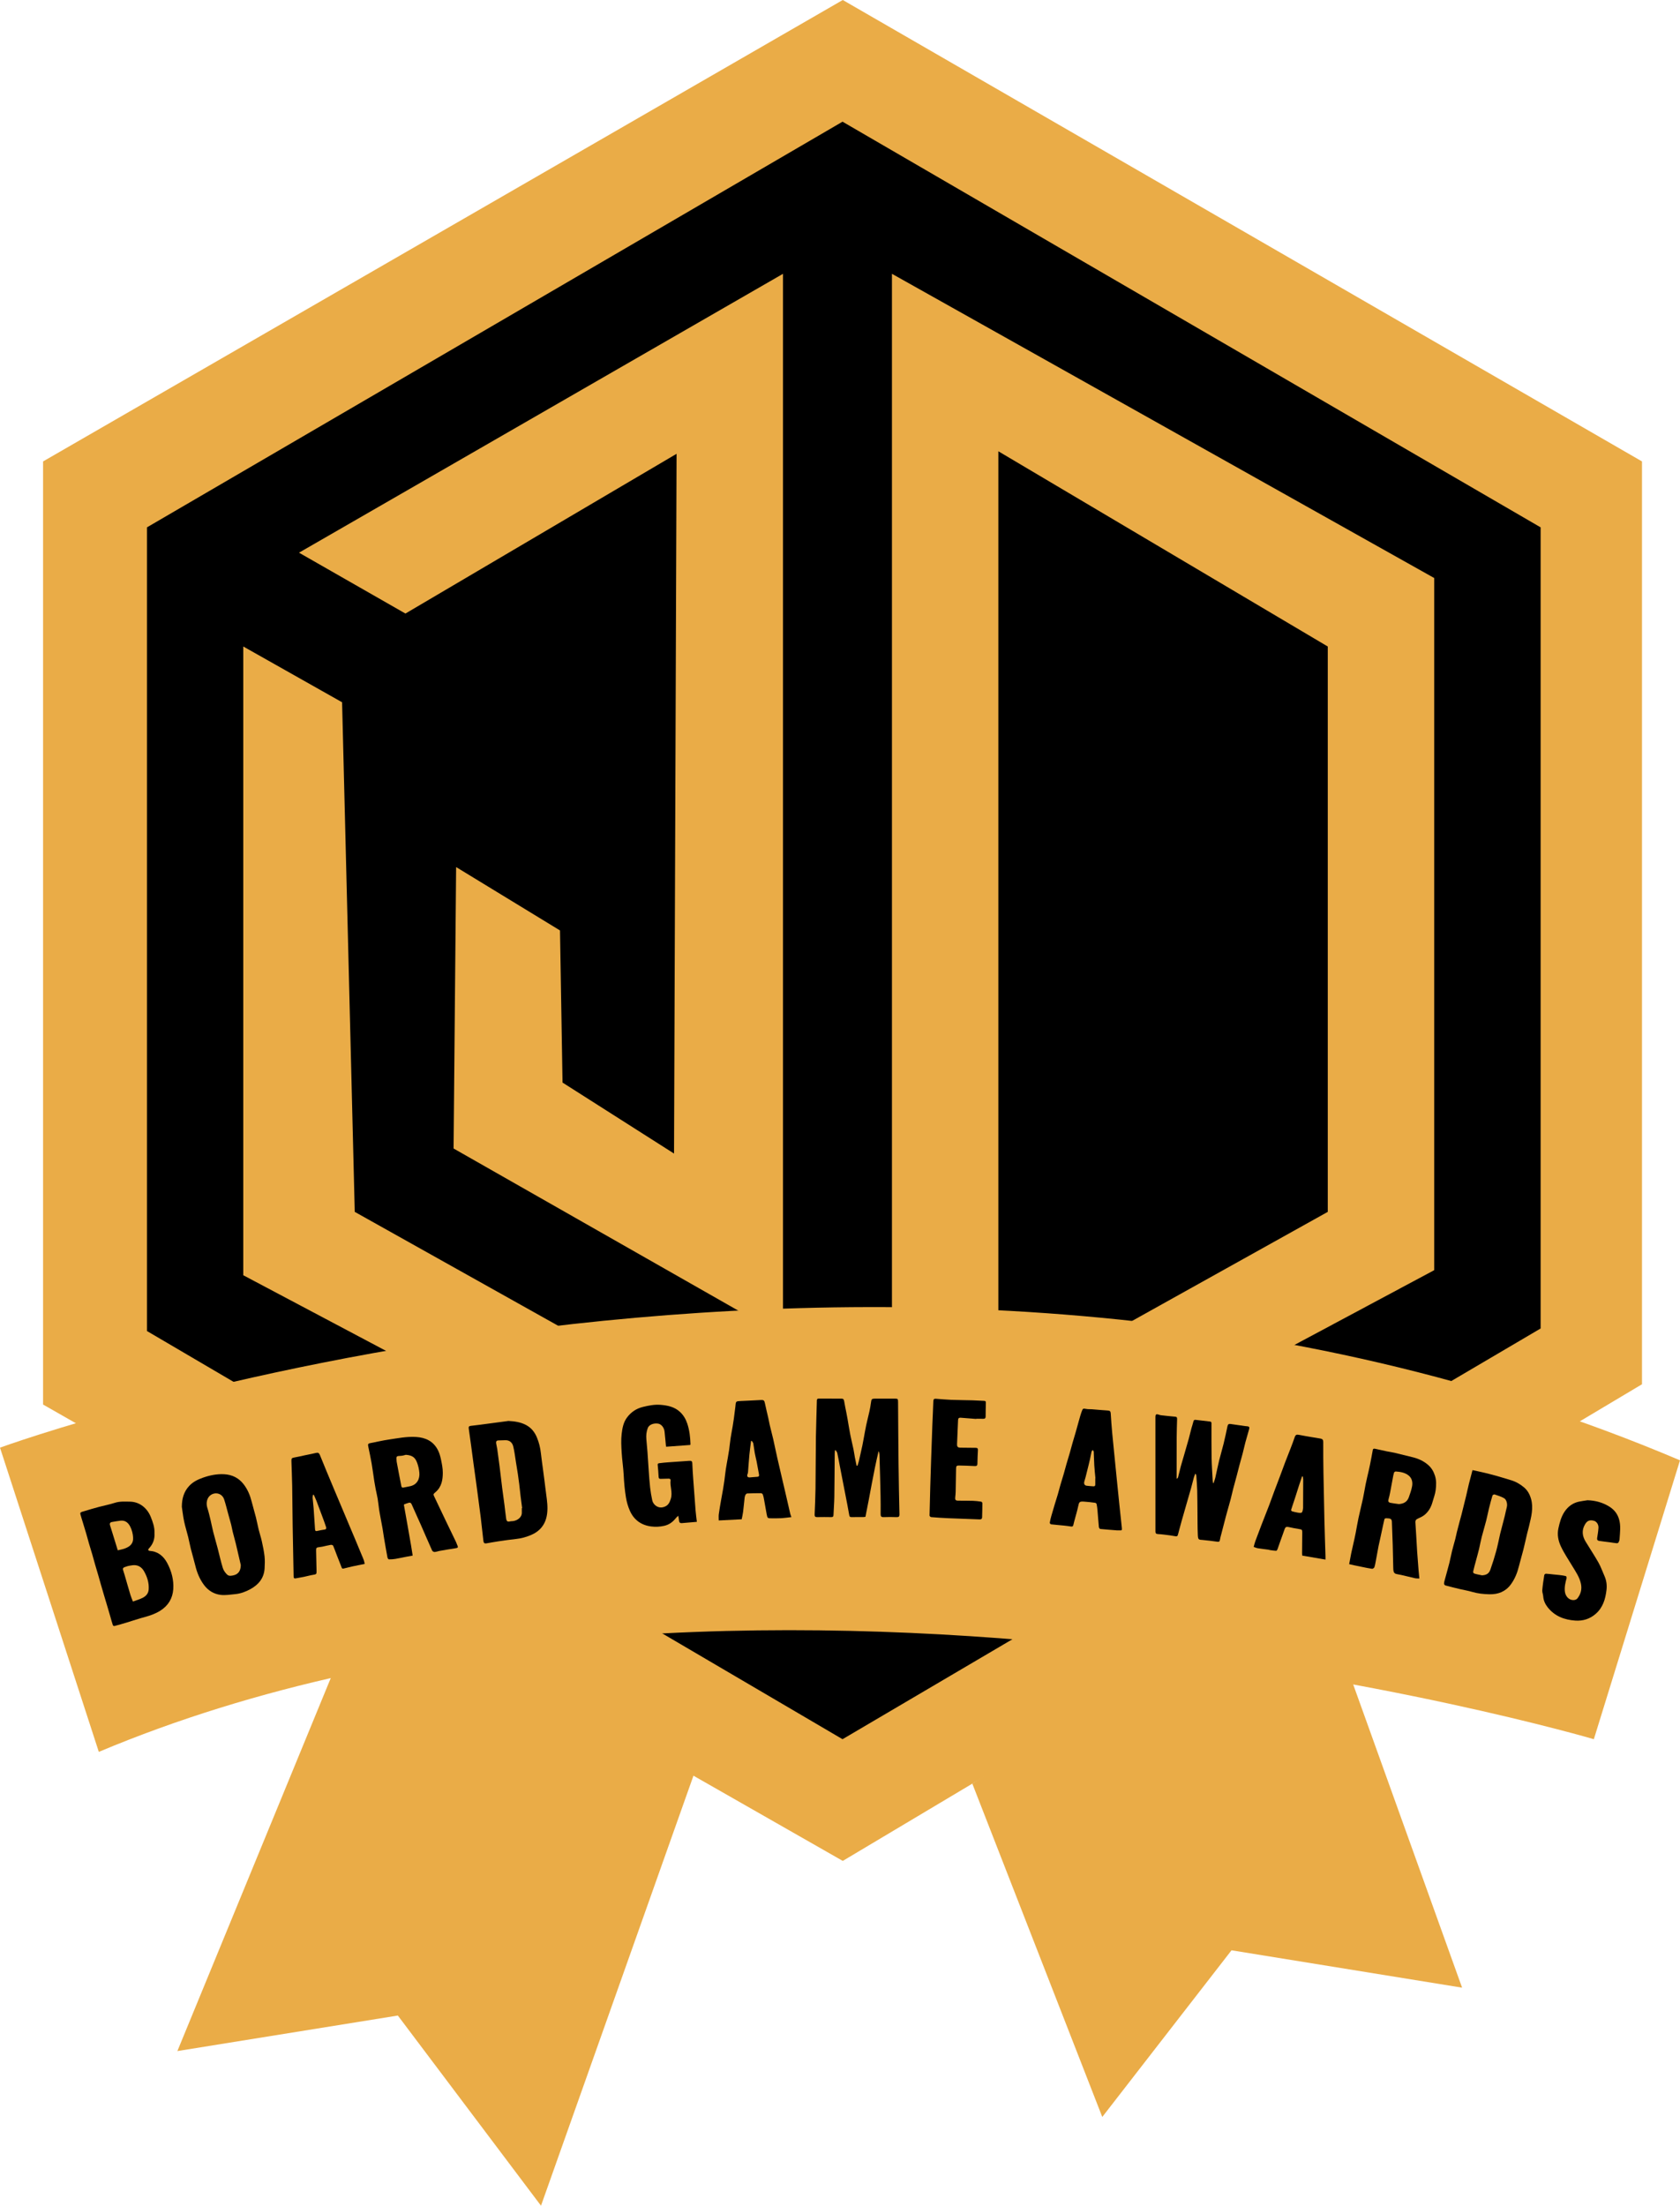 <?xml version="1.0" encoding="UTF-8"?>
<svg id="Calque_2" xmlns="http://www.w3.org/2000/svg" viewBox="0 0 763.86 1002.36">
  <defs>
    <style>
      .cls-1 {
        fill: #eaac47;
      }
    </style>
  </defs>
  <g id="Calque_6">
    <g id="Calque_6-2" data-name="Calque_6">
      <polygon class="cls-1" points="19.59 209.69 383.19 0 746.58 209.69 746.58 629.06 383.19 845.67 19.59 638.28 19.59 209.69"/>
      <polygon points="66.82 239.65 383.08 55.3 700.49 239.65 700.49 603.71 383.08 790.36 66.82 604.87 66.82 239.65"/>
      <polygon class="cls-1" points="110.61 293.79 155.54 319.14 161.3 550.72 286.88 621 208.54 631.37 110.61 579.52 110.61 293.79"/>
      <polygon class="cls-1" points="135.95 251.16 356.01 124.43 356.01 607.17 206.23 521.92 207.39 394.03 254.62 422.83 255.77 491.96 306.47 524.22 307.62 206.23 184.34 278.82 135.95 251.16"/>
      <path class="cls-1" d="M405.55,124.43v515h130.19l116.37-62.22v-314.53l-246.56-138.25h0ZM603.71,550.72l-91.02,50.7-58.76,11.52V205.08l149.78,88.72v256.92Z"/>
      <path class="cls-1" d="M0,657.87s403.25-147.48,763.86,5.76l-39.17,126.73s-391.72-115.22-679.76,5.76L0,657.87Z"/>
      <polygon class="cls-1" points="442.09 810.55 501.18 962.03 559.94 886.29 664.78 903.27 595.65 710.87 442.09 810.55"/>
      <polygon class="cls-1" points="80.65 932.08 171.67 710.87 319.14 796.12 245.98 1002.36 180.89 915.94 80.65 932.08"/>
    </g>
    <g>
      <path d="M389.87,666.08c.22-.72.49-1.43.66-2.15.54-2.33,1.05-4.67,1.56-7,.21-.95.37-1.91.55-2.87.41-2.19.78-4.39,1.24-6.57.43-2.04.98-4.05,1.42-6.08.29-1.33.54-2.67.71-4.02.19-1.58.37-1.8,1.92-1.8,2.92,0,5.84,0,8.76,0,1.58,0,1.63.06,1.64,1.68.07,9.39.11,18.79.22,28.18.09,7.55.23,15.11.41,22.66.03,1.1-.33,1.37-1.38,1.33-1.93-.08-3.87-.08-5.8,0-1.09.04-1.4-.37-1.38-1.4.04-2.74.01-5.49-.03-8.23-.04-2.85-.13-5.69-.2-8.54-.09-3.4-.18-6.8-.29-10.21-.02-.53-.13-1.05-.41-1.59-2.36,9.86-3.92,19.84-5.97,29.82-.27.04-.57.11-.87.12-1.83.01-3.66-.02-5.49.02-.65.01-.89-.2-1-.87-.49-2.84-1.05-5.68-1.6-8.51-.55-2.86-1.11-5.72-1.67-8.58-.35-1.8-.71-3.61-1.05-5.41-.37-1.91-.7-3.83-1.12-5.72-.1-.47-.49-.87-.74-1.31-.1.01-.21.03-.31.04-.05.52-.13,1.05-.13,1.57-.06,6.54-.07,13.09-.17,19.63-.04,2.73-.28,5.46-.38,8.19-.03.72-.25.98-.99.97-2.15-.04-4.29-.05-6.44,0-.88.02-1.18-.31-1.15-1.17.16-3.93.35-7.85.4-11.78.1-7.92.08-15.83.19-23.75.08-5.44.31-10.88.43-16.32.02-.67.29-.84.89-.84,3.45.02,6.9.03,10.35.02.82,0,1.05.42,1.17,1.16.27,1.71.65,3.41.98,5.11.19.99.39,1.98.56,2.98.41,2.33.76,4.67,1.22,6.99.45,2.28,1.01,4.54,1.49,6.82.25,1.23.41,2.47.64,3.7.23,1.25.51,2.49.77,3.73.13,0,.26,0,.39,0Z"/>
      <path d="M551.81,673.92c.26-.81.58-1.6.77-2.42.61-2.64,1.12-5.3,1.77-7.93.62-2.53,1.4-5.01,2.01-7.54.65-2.64,1.2-5.29,1.76-7.95.16-.78.59-1.08,1.34-.97,2.21.31,4.42.62,6.63.95.64.1,1.54.03,1.85.42.27.34-.06,1.22-.23,1.83-.46,1.74-1.01,3.45-1.47,5.19-.45,1.71-.82,3.44-1.27,5.16-.45,1.74-.96,3.47-1.43,5.21-.43,1.61-.83,3.22-1.25,4.83-.5,1.88-1.03,3.74-1.52,5.62-.43,1.68-.8,3.38-1.24,5.06-.46,1.74-.97,3.47-1.45,5.2-.23.83-.47,1.67-.69,2.51-.71,2.71-1.42,5.43-2.12,8.15-.23.87-.48,1.75-.62,2.63-.11.7-.43.85-1.08.76-2.21-.3-4.43-.61-6.65-.8-1.87-.16-2.2.03-2.3-2.37-.15-3.34-.11-6.68-.15-10.02-.04-3.34-.03-6.69-.12-10.03-.06-2.27-.26-4.55-.41-6.82-.02-.3-.15-.6-.45-.94-.23.61-.5,1.21-.68,1.84-.46,1.63-.85,3.28-1.3,4.92-.42,1.53-.88,3.06-1.32,4.59-.46,1.6-.92,3.2-1.38,4.8-.49,1.69-.98,3.39-1.46,5.09-.43,1.54-.85,3.08-1.26,4.62-.21.77-.37,1.56-.64,2.3-.07.19-.49.39-.73.36-.9-.1-1.78-.32-2.67-.43-1.84-.23-3.68-.51-5.53-.6-.97-.05-1.16-.41-1.16-1.27.03-4.47,0-8.94,0-13.41,0-12.77,0-25.55-.01-38.32,0-1.47.28-1.68,1.67-1.22.26.09.53.18.8.21,2.19.24,4.38.49,6.57.68.84.07.82.59.81,1.18-.07,2.71-.18,5.41-.19,8.12-.03,5.88-.02,11.75-.02,17.63,0,.34,0,.68,0,1.35.37-.4.59-.53.64-.71.42-1.61.78-3.23,1.21-4.83.42-1.58.91-3.13,1.36-4.7.24-.83.48-1.66.72-2.5.54-1.86,1.09-3.72,1.6-5.58.43-1.57.79-3.16,1.21-4.74.28-1.04.66-2.05.9-3.09.15-.64.49-.77,1.05-.7,2.15.25,4.3.51,6.45.75.86.1.69.74.7,1.28.02,5.07-.04,10.14.06,15.2.06,3.5.32,7,.5,10.5.02.33.1.65.15.97.09,0,.19,0,.28,0Z"/>
      <path d="M70.23,696.64c.2,2.65-.6,5.05-2.54,7.05-.17.18-.35.52-.29.71.06.18.41.36.65.37,3.76.26,6.3,2.38,7.98,5.53,1.96,3.68,3.03,7.67,2.75,11.87-.29,4.22-2.3,7.53-5.92,9.8-2.17,1.36-4.53,2.2-7,2.86-2.8.75-5.56,1.7-8.34,2.54-1.82.55-3.66,1.08-5.5,1.56-.2.05-.64-.19-.71-.39-.44-1.35-.81-2.72-1.2-4.08-.43-1.47-.85-2.93-1.28-4.39-.46-1.56-.94-3.12-1.4-4.68-.49-1.66-.98-3.32-1.46-4.98-.43-1.5-.85-3.01-1.28-4.51-.48-1.66-.99-3.32-1.47-4.98-.43-1.5-.83-3.01-1.26-4.51-.47-1.62-.99-3.22-1.46-4.84-.44-1.5-.83-3.01-1.26-4.5-.48-1.66-1-3.31-1.5-4.97-.4-1.33-.85-2.65-1.19-3.99-.25-.97.67-1.04,1.23-1.22,2.38-.74,4.78-1.44,7.19-2.09,2.38-.64,4.82-1.08,7.15-1.84,2.32-.76,4.65-.58,6.99-.55,4.43.06,7.89,3.02,9.45,6.97.91,2.3,1.78,4.61,1.68,7.26ZM60.44,727.81c1.67-.63,3.11-1.03,4.43-1.7,1.5-.76,2.6-1.95,2.73-3.79.21-2.99-.65-5.72-2.1-8.27-1.15-2.03-2.93-3.04-5.3-2.74-1,.13-2.02.29-2.94.65-.59.23-1.66.34-1.3,1.51.23.76.49,1.52.71,2.28.88,3.02,1.73,6.05,2.64,9.06.3,1,.74,1.96,1.13,2.99ZM53.54,704.52c1.04-.26,2.13-.43,3.14-.8,1.96-.72,4.01-1.87,3.84-5.01-.1-1.79-.55-3.46-1.33-5-.86-1.71-2.25-2.89-4.36-2.66-1.31.15-2.6.38-3.9.6-.88.15-1.17.66-.9,1.5.38,1.18.75,2.37,1.11,3.55.78,2.52,1.55,5.03,2.41,7.82Z"/>
      <path d="M669.51,668.08c1.56.34,3.02.62,4.46.97,2.03.48,4.06.97,6.06,1.53,2.3.64,4.57,1.38,6.86,2.04,2.28.66,4.29,1.81,6.08,3.33,1.62,1.38,2.59,3.16,3.18,5.26.56,1.99.57,3.98.36,5.94-.23,2.23-.86,4.42-1.35,6.63-.22.98-.52,1.95-.76,2.93-.59,2.5-1.13,5.01-1.75,7.49-.64,2.55-1.42,5.07-2.05,7.62-.73,2.97-1.85,5.75-3.67,8.22-2.42,3.28-5.77,4.55-9.76,4.46-2.66-.06-5.28-.33-7.85-1.09-1.82-.54-3.72-.84-5.57-1.28-2.19-.52-4.38-1.06-6.56-1.65-.27-.07-.63-.53-.62-.8.02-.65.22-1.3.39-1.93.67-2.51,1.4-5,2.04-7.52.46-1.81.78-3.66,1.23-5.48.43-1.75.96-3.48,1.42-5.23.28-1.08.48-2.17.75-3.25.44-1.75.9-3.49,1.36-5.23.24-.9.51-1.8.74-2.7.72-2.86,1.43-5.72,2.13-8.58.44-1.82.81-3.66,1.26-5.48.49-1.98,1.03-3.95,1.62-6.2ZM673.8,715.89c2.03-.1,3.21-.77,3.87-2.66.97-2.77,1.86-5.57,2.63-8.4.7-2.57,1.19-5.2,1.79-7.81.19-.84.43-1.67.65-2.51.49-1.88.99-3.75,1.46-5.64.33-1.32.55-2.66.91-3.96.36-1.32-.05-3.38-1.23-4.06-1.34-.77-2.86-1.22-4.33-1.72-.25-.08-.87.24-.95.48-.59,1.95-1.11,3.93-1.6,5.91-.45,1.82-.78,3.68-1.25,5.49-.64,2.48-1.39,4.93-2.03,7.41-.46,1.81-.81,3.66-1.22,5.49-.2.88-.44,1.75-.68,2.62-.29,1.1-.6,2.2-.89,3.3-.31,1.17-.65,2.33-.91,3.51-.15.64-.54,1.47.43,1.78,1.09.34,2.23.52,3.35.76Z"/>
      <path d="M231.08,645.73c2.82.14,5.52.5,8.04,1.81,2.45,1.28,4.03,3.3,5.05,5.81.91,2.24,1.49,4.55,1.75,6.96.29,2.67.7,5.32,1.04,7.98.37,2.83.76,5.67,1.09,8.5.34,2.94.9,5.9.86,8.84-.04,2.97-.63,5.95-2.62,8.41-1.35,1.67-3.07,2.79-5.03,3.61-2.13.88-4.32,1.48-6.62,1.72-2.67.28-5.32.67-7.98,1.06-1.82.27-3.64.6-5.45.92-.91.16-1.3-.14-1.41-1.06-.4-3.57-.79-7.15-1.22-10.72-.33-2.73-.71-5.46-1.07-8.18-.35-2.66-.7-5.32-1.06-7.97-.38-2.76-.78-5.52-1.15-8.28-.37-2.73-.72-5.46-1.09-8.18-.35-2.59-.71-5.18-1.08-7.77-.11-.76.05-1.14.94-1.23,2.74-.29,5.47-.68,8.2-1.04,2.94-.39,5.87-.78,8.81-1.17ZM237.26,685.36s.09-.01.14-.02c-.23-1.8-.48-3.59-.7-5.39-.22-1.84-.4-3.68-.62-5.52-.18-1.52-.39-3.04-.62-4.56-.29-1.89-.6-3.77-.91-5.65-.38-2.33-.63-4.7-1.21-6.98-.38-1.5-1.5-2.83-3.61-2.75-1.02.04-2.04.09-3.05.09-.9,0-1.21.48-1.1,1.27.13.89.38,1.77.51,2.66.37,2.62.73,5.24,1.06,7.87.41,3.29.78,6.58,1.19,9.87.33,2.63.72,5.25,1.06,7.87.25,1.94.43,3.88.71,5.81.22,1.52.6,1.73,2.06,1.4.37-.08.77-.03,1.15-.09,1.84-.28,4.06-1.62,3.94-3.99-.03-.63,0-1.26,0-1.9Z"/>
      <path d="M613.44,710.77c.34-1.8.6-3.34.92-4.87.47-2.21.99-4.4,1.48-6.6.2-.91.39-1.83.57-2.75.42-2.22.79-4.46,1.26-6.67.64-2.98,1.4-5.94,2.04-8.92.46-2.14.78-4.31,1.22-6.46.43-2.11.94-4.2,1.42-6.29.21-.91.41-1.82.59-2.74.42-2.15.85-4.31,1.22-6.47.13-.74.59-.72,1.08-.62,1.77.37,3.53.79,5.3,1.16,1.16.24,2.34.38,3.49.65,2.83.67,5.65,1.38,8.47,2.08,2.54.64,4.86,1.73,6.84,3.45,1.54,1.33,2.5,2.99,3.12,4.95.68,2.16.57,4.33.31,6.46-.22,1.87-.96,3.68-1.46,5.51-.63,2.28-1.76,4.27-3.59,5.77-.84.69-1.87,1.17-2.88,1.62-.85.37-1.36.76-1.29,1.83.31,4.44.52,8.89.8,13.33.18,2.76.41,5.51.63,8.26.1,1.24.23,2.48.37,3.88-.82-.05-1.42,0-1.98-.13-2.09-.47-4.17-1-6.26-1.48-.84-.2-1.72-.28-2.54-.54-.35-.11-.74-.51-.86-.86-.19-.59-.22-1.24-.23-1.87-.09-3.44-.13-6.89-.24-10.33-.1-3.54-.26-7.08-.38-10.62-.03-.89-.45-1.37-1.32-1.46-.49-.05-.99-.11-1.47-.08-.22.02-.56.22-.6.4-.41,1.72-.77,3.46-1.14,5.19-.3,1.39-.6,2.78-.9,4.17-.21.95-.44,1.89-.63,2.85-.42,2.22-.81,4.45-1.23,6.67-.19.99-.34,2-.66,2.95-.11.34-.72.77-1.05.73-1.51-.2-3-.54-4.5-.84-1.23-.25-2.45-.5-3.68-.76-.73-.16-1.46-.33-2.25-.51ZM636.03,683.51c2.07-.13,3.76-.94,4.51-3.04.59-1.66,1.2-3.34,1.51-5.07.33-1.81-.05-3.63-1.56-4.86-1.67-1.36-3.77-1.7-5.87-1.84-.26-.02-.71.27-.78.5-.25.75-.38,1.55-.53,2.33-.42,2.22-.81,4.45-1.24,6.67-.2,1.02-.42,2.04-.71,3.04-.29,1-.12,1.5.89,1.71,1.23.25,2.48.37,3.77.56Z"/>
      <path d="M187.65,706.92c-1.13.21-2.04.37-2.95.54-1.64.32-3.27.68-4.91.96-.97.16-1.96.24-2.94.22-.24,0-.61-.5-.67-.82-.55-2.94-1.06-5.89-1.56-8.84-.24-1.41-.42-2.83-.66-4.24-.31-1.78-.66-3.55-.99-5.33-.21-1.16-.44-2.32-.61-3.49-.24-1.62-.38-3.26-.65-4.88-.24-1.44-.61-2.85-.89-4.29-.23-1.16-.44-2.33-.62-3.5-.42-2.76-.77-5.53-1.24-8.27-.43-2.5-.97-4.98-1.49-7.46-.28-1.34-.15-1.53,1.22-1.78,2.63-.5,5.24-1.13,7.89-1.52,4.18-.61,8.33-1.48,12.61-1.21,4.37.27,7.84,1.96,9.89,5.92.69,1.33,1.12,2.85,1.43,4.33.41,1.97.83,3.99.82,5.99,0,3.28-.54,6.48-3.29,8.81-1.18,1-1.1,1.01-.41,2.43,1.72,3.54,3.37,7.1,5.07,10.64,1.55,3.23,3.12,6.45,4.67,9.68.14.28.22.59.35.88.75,1.66.68,1.72-1.05,1.97-2.31.34-4.61.75-6.9,1.15-.73.13-1.44.44-2.17.47-.37.02-.97-.32-1.12-.65-1.74-3.86-3.4-7.76-5.11-11.64-1.37-3.11-2.81-6.19-4.17-9.31-.27-.63-.64-.94-1.27-.78-.75.19-1.48.49-2.2.76-.06.02-.08.26-.06.39.55,3.08,1.1,6.16,1.65,9.23.54,3.05,1.08,6.09,1.6,9.14.25,1.43.46,2.87.71,4.48ZM184.56,661.11c-.5.11-1.33.42-2.18.47-2.24.12-2.28.01-2.03,2.63.03.28.1.55.15.83.3,1.6.6,3.21.91,4.81.36,1.84.74,3.67,1.08,5.52.11.61.46.74.98.63.88-.17,1.76-.38,2.65-.53,3.51-.59,4.83-3.38,4.55-6.29-.14-1.47-.47-2.97-.98-4.36-.87-2.37-2.03-3.47-5.14-3.7Z"/>
      <path d="M82.68,684.7c.02-3.58.87-6.82,3.37-9.47,1.71-1.82,3.87-2.89,6.21-3.71,3.13-1.1,6.3-1.75,9.62-1.58,3.71.19,6.73,1.72,8.97,4.66,1.73,2.27,2.83,4.86,3.53,7.63.62,2.46,1.36,4.88,1.99,7.34.46,1.81.78,3.66,1.23,5.48.44,1.78,1.04,3.53,1.44,5.33.5,2.27.98,4.55,1.24,6.85.2,1.79.12,3.63.03,5.44-.24,4.43-2.7,7.43-6.43,9.48-2.17,1.19-4.49,2.06-6.98,2.29-2.15.2-4.34.58-6.46.35-3.15-.35-5.8-1.97-7.71-4.55-1.95-2.63-3.16-5.6-3.93-8.78-.61-2.52-1.37-5.01-2.01-7.53-.46-1.82-.79-3.67-1.24-5.48-.44-1.78-.98-3.54-1.43-5.32-.29-1.14-.53-2.3-.73-3.46-.27-1.65-.48-3.31-.72-4.97ZM109.48,711.2c-.49-2.11-1.14-4.92-1.79-7.72-.16-.68-.31-1.36-.48-2.03-.47-1.81-.97-3.61-1.42-5.43-.26-1.04-.41-2.12-.68-3.16-.46-1.78-.97-3.54-1.46-5.3-.58-2.07-1.06-4.17-1.75-6.2-.89-2.61-3.79-3.5-6.07-1.97-1.7,1.14-2.28,3.59-1.56,5.83.59,1.81,1.01,3.68,1.46,5.53.43,1.79.76,3.6,1.21,5.38.64,2.52,1.38,5.01,2.04,7.53.78,2.98,1.43,6.01,2.35,8.95.35,1.11,1.13,2.2,1.99,2.99.8.73,1.95.52,3.06.23,1.85-.47,3.11-1.91,3.1-4.65Z"/>
      <path d="M316.85,691.58c-2.49.21-4.65.39-6.81.58-.91.08-1.26-.38-1.31-1.24-.03-.6-.19-1.2-.34-2.12-.5.49-.78.7-.99.97-1.42,1.8-3.05,3.1-5.43,3.63-1.97.44-3.93.53-5.84.29-4.53-.57-7.9-2.94-9.77-7.21-.84-1.92-1.41-3.89-1.75-5.98-.56-3.39-.86-6.77-1.03-10.19-.18-3.45-.73-6.89-.93-10.34-.16-2.77-.32-5.59,0-8.32.31-2.62.78-5.3,2.48-7.54,1.87-2.47,4.27-4.05,7.27-4.77,2.62-.64,5.27-1.15,7.97-.93,3.19.26,6.29.9,8.78,3.19,1.6,1.48,2.65,3.27,3.34,5.34,1,3.02,1.36,6.11,1.45,9.26,0,.1-.03.21-.08.45-3.65.27-7.32.53-10.99.8-.07-.43-.1-.61-.12-.78-.2-2.05-.36-4.11-.6-6.15-.21-1.83-1.48-3.34-2.91-3.57-1.98-.32-4.1.45-4.69,1.96-.64,1.63-.82,3.39-.66,5.16.18,1.91.36,3.82.5,5.74.2,2.73.35,5.45.55,8.18.19,2.65.35,5.31.65,7.95.22,1.97.56,3.93.97,5.86.41,1.92,2.5,3.8,5.06,3.1,2.12-.58,2.79-1.91,3.39-3.83.89-2.86-.45-5.56-.11-8.33.08-.67-.46-.79-1-.78-1.13.02-2.25.03-3.37.09-.74.04-1.05-.17-1.08-.99-.07-1.78-.24-3.56-.41-5.33-.07-.78.52-.76.95-.82,1.28-.17,2.57-.29,3.86-.38,3.18-.23,6.36-.42,9.53-.67.91-.07,1.36.11,1.4,1.14.08,2.35.25,4.69.41,7.04.34,4.82.69,9.63,1.08,14.45.13,1.66.37,3.31.58,5.1Z"/>
      <path d="M507.57,695.43c-2.44-.19-4.88-.36-7.32-.61-.24-.02-.58-.54-.61-.85-.25-2.54-.42-5.09-.64-7.64-.08-.94-.2-1.88-.39-2.8-.05-.25-.42-.57-.68-.6-1.66-.22-3.33-.43-5.01-.54-2.11-.14-2.28.12-2.71,2.2-.4,1.93-.99,3.81-1.49,5.72-.24.91-.5,1.81-.7,2.73-.14.65-.5.75-1.07.66-1.07-.17-2.14-.31-3.22-.42-1.95-.2-3.9-.34-5.84-.57-.23-.03-.61-.5-.58-.72.15-1,.4-1.98.67-2.95.47-1.7.98-3.39,1.49-5.08.48-1.6,1-3.18,1.47-4.78.44-1.5.81-3.02,1.25-4.52.48-1.66,1.01-3.31,1.5-4.97.43-1.46.8-2.95,1.22-4.41.49-1.69,1.02-3.38,1.51-5.07.42-1.47.8-2.95,1.22-4.42.47-1.63.97-3.25,1.44-4.89.45-1.56.86-3.13,1.31-4.7.46-1.6.87-3.21,1.44-4.77.54-1.47.62-1.4,2.28-1.12.76.13,1.55.05,2.32.11,2.44.19,4.87.43,7.31.58.89.05,1.22.37,1.28,1.26.18,2.93.4,5.87.66,8.79.32,3.55.7,7.09,1.05,10.64.36,3.58.71,7.16,1.07,10.73.35,3.51.7,7.02,1.07,10.53.39,3.72.81,7.44,1.19,11.16.14,1.4.1,1.4-1.31,1.35-.39-.01-.77,0-1.16,0,0-.02,0-.03,0-.05ZM498,671.76s.04,0,.06,0c-.18-1.95-.4-3.89-.51-5.84-.13-2.06-.14-4.13-.25-6.19-.01-.28-.3-.54-.46-.81-.19.26-.47.49-.54.77-.27,1.11-.45,2.25-.69,3.37-.2.92-.43,1.82-.65,2.73-.31,1.24-.61,2.48-.93,3.72-.3,1.17-.55,2.35-.94,3.49-.38,1.12-.1,2,.94,2.17,1.03.16,2.08.18,3.13.27.59.05.84-.25.84-.81,0-.95,0-1.9,0-2.85Z"/>
      <path d="M165.79,710.7c-1.95.4-3.76.75-5.55,1.14-1.28.28-2.56.59-3.83.92-.49.13-.84.22-1.07-.41-.66-1.79-1.4-3.55-2.09-5.33-.59-1.52-1.12-3.06-1.76-4.56-.11-.26-.71-.48-1.04-.43-1.33.22-2.64.57-3.96.85-.44.09-.89.15-1.34.2-1.26.14-1.46.33-1.43,1.58.06,3.13.15,6.25.21,9.38.03,1.3-.19,1.41-1.5,1.61-1.43.22-2.83.64-4.25.93-1.22.25-2.46.44-3.69.68-.75.15-.97-.13-.99-.89-.13-7.58-.31-15.16-.43-22.75-.1-6.12-.12-12.24-.22-18.35-.07-3.79-.23-7.57-.35-11.36-.04-1.19.25-1.4,1.43-1.59,1.53-.25,3.05-.64,4.57-.96,1.09-.23,2.18-.44,3.27-.67.61-.13,1.23-.25,1.83-.41.97-.26,1.47,0,1.82.86.99,2.49,2.02,4.96,3.05,7.44,1.17,2.83,2.35,5.65,3.54,8.47,1.17,2.79,2.36,5.57,3.53,8.36,1,2.37,1.99,4.74,2.99,7.11,1.02,2.43,2.06,4.86,3.08,7.29.99,2.37,1.97,4.75,2.96,7.12.28.67.59,1.34.83,2.03.18.51.26,1.05.42,1.73ZM142.67,679.29c-.12.01-.25.02-.37.04-.06.45-.19.9-.16,1.34.13,1.64.34,3.27.47,4.9.23,3.1.43,6.21.62,9.31.04.66.17,1.04,1,.84,1.14-.29,2.32-.45,3.48-.65.73-.13.68-.71.54-1.14-.52-1.61-1.12-3.2-1.71-4.79-.86-2.33-1.72-4.66-2.61-6.98-.38-.98-.84-1.92-1.26-2.88Z"/>
      <path d="M602.66,708.74c-3.64-.63-7.08-1.22-10.57-1.82-.03-.46-.06-.8-.06-1.14.02-3.09.04-6.19.08-9.28.02-1.34-.14-1.45-1.44-1.64-1.65-.24-3.28-.59-4.9-.94-.9-.2-1.37.08-1.67.95-.62,1.83-1.31,3.64-1.95,5.46-.44,1.25-.85,2.5-1.31,3.74-.1.27-.41.68-.6.67-.93-.04-1.86-.19-2.79-.32-.24-.03-.46-.15-.7-.18-1.63-.22-3.26-.4-4.88-.66-.57-.09-1.12-.36-1.85-.6.25-.9.44-1.77.75-2.6.88-2.41,1.78-4.8,2.71-7.19,1.18-3.07,2.41-6.12,3.59-9.19.82-2.14,1.57-4.31,2.37-6.45.78-2.1,1.6-4.2,2.39-6.3.85-2.27,1.68-4.56,2.54-6.83.8-2.1,1.66-4.19,2.46-6.29.61-1.59,1.22-3.18,1.76-4.79.45-1.34.83-1.55,2.23-1.26,1.87.39,3.76.68,5.65,1.01,1.34.23,2.69.41,4.02.67.79.16,1.17.57,1.16,1.53-.03,4.75.02,9.5.1,14.25.12,7.09.26,14.19.43,21.28.13,5.47.33,10.95.49,16.42.01.38,0,.77,0,1.52ZM592.34,670.95c-.1,0-.21-.02-.31-.03-.46,1.35-.93,2.69-1.37,4.05-.62,1.91-1.2,3.83-1.82,5.73-.6,1.83-1.24,3.65-1.81,5.49-.05.15.26.56.47.62.87.25,1.75.45,2.64.6,1.77.3,2,.12,2.28-1.62.03-.21.07-.42.07-.62.02-4.28.05-8.56.05-12.85,0-.46-.13-.92-.21-1.38Z"/>
      <path d="M359.85,689.43c-1.61.18-3.06.4-4.52.49-1.51.09-3.02.04-4.54.05-1.74.02-1.85-.04-2.18-1.75-.43-2.29-.8-4.59-1.23-6.88-.14-.75-.28-1.51-.55-2.21-.1-.27-.55-.57-.84-.57-2.07,0-4.15.04-6.22.12-.27.01-.62.3-.77.56-.22.38-.37.84-.42,1.28-.25,2.15-.43,4.31-.7,6.46-.14,1.14-.42,2.26-.65,3.44-3.42.17-6.9.35-10.43.53,0-.96-.1-1.9.02-2.82.27-2.07.64-4.12,1-6.18.3-1.75.64-3.49.94-5.23.22-1.31.43-2.62.61-3.93.23-1.69.38-3.39.64-5.08.26-1.72.6-3.43.89-5.14.21-1.23.44-2.46.62-3.7.24-1.77.41-3.54.67-5.3.27-1.79.63-3.56.93-5.35.2-1.2.39-2.4.56-3.61.25-1.83.47-3.67.7-5.51,0-.07,0-.14.01-.21.16-2.05.28-2.13,2.28-2.21,3.12-.12,6.23-.31,9.35-.46,1.27-.06,1.53.26,1.78,1.5.45,2.21,1.01,4.39,1.51,6.59.25,1.09.44,2.19.68,3.27.27,1.18.58,2.36.87,3.54.23.94.49,1.88.7,2.83.61,2.78,1.19,5.57,1.81,8.34.69,3.08,1.42,6.16,2.14,9.23.55,2.37,1.12,4.73,1.66,7.1.72,3.11,1.43,6.22,2.15,9.33.11.45.31.89.52,1.49ZM341.75,654.76c-.09.05-.18.09-.27.14-.25,2.04-.55,4.07-.74,6.11-.26,2.72-.43,5.44-.65,8.16-.02.27-.15.54-.24.8-.3.91.05,1.47,1,1.43,1.12-.05,2.23-.24,3.34-.27.91-.02,1.06-.45.89-1.22-.14-.61-.23-1.23-.34-1.84-.24-1.3-.45-2.6-.72-3.89-.27-1.32-.62-2.62-.86-3.95-.26-1.44-.39-2.9-.67-4.33-.08-.41-.48-.76-.73-1.14Z"/>
      <path d="M721.87,681.77c3.53.11,6.8,1.01,9.76,2.83,2.11,1.29,3.65,3.07,4.45,5.58.99,3.13.48,6.21.29,9.32-.03.5-.24,1.02-.49,1.47-.12.21-.54.36-.81.33-1-.09-2-.27-3-.41-1.66-.22-3.32-.39-4.97-.65-.65-.1-1.04-.48-.92-1.25.24-1.55.51-3.1.61-4.67.1-1.58-.87-2.91-2.12-3.24-2.21-.58-3.21.31-4.02,1.69-1.55,2.65-1.23,5.28.3,7.8,1.93,3.19,4.01,6.29,5.85,9.54,1.08,1.91,1.79,4.03,2.7,6.04.92,2.03,1.2,4.18.95,6.34-.48,4.15-1.63,8.08-4.96,10.95-2.64,2.28-5.75,3.25-9.22,3.02-5-.34-9.39-2-12.58-6.05-1.13-1.44-1.89-3.07-2.02-4.97-.06-.93-.5-1.87-.43-2.78.19-2.32.56-4.63.92-6.93.04-.24.51-.59.77-.57,1.15.05,2.3.21,3.45.33.9.09,1.81.16,2.71.27.97.12,1.94.24,2.88.47.19.05.41.67.33.95-.53,1.96-1.02,3.93-.8,5.98.24,2.24,1.85,4.07,4.02,3.98.57-.02,1.32-.29,1.65-.7,1.56-1.96,2.19-4.19,1.65-6.73-.67-3.11-2.49-5.63-4.08-8.28-1.73-2.9-3.66-5.71-5.07-8.76-1.15-2.49-1.73-5.19-1.1-8.12.59-2.7,1.27-5.29,2.81-7.59,1.6-2.38,3.78-3.98,6.61-4.57,1.28-.27,2.59-.43,3.89-.63Z"/>
      <path d="M443.82,644.82c-2.34-.18-4.68-.36-7.01-.55-.8-.07-1.17.26-1.2,1.07-.15,3.61-.33,7.21-.46,10.82-.05,1.38.32,1.71,1.74,1.72,2.25.03,4.5.06,6.76.07.73,0,1.02.29.99,1.01-.09,2.03-.22,4.06-.23,6.1,0,1.03-.39,1.23-1.33,1.17-2.31-.14-4.63-.18-6.95-.24-1.17-.03-1.41.22-1.43,1.41-.06,3.52-.1,7.04-.18,10.55-.02.84-.11,1.68-.2,2.51-.13,1.1.18,1.49,1.29,1.5,2.29.02,4.58,0,6.86.07,1.22.04,2.44.2,3.65.38.22.03.54.44.54.68,0,2.15-.06,4.29-.12,6.43-.02.7-.4.98-1.1.96-4.73-.19-9.47-.34-14.2-.54-2.63-.11-5.25-.29-7.87-.5-.27-.02-.74-.47-.73-.72.08-4.32.21-8.64.33-12.96.12-4.14.25-8.28.39-12.42.18-5.33.37-10.66.57-15.99.14-3.54.33-7.08.44-10.62.03-.84.34-1.14,1.13-1.08,2.27.17,4.53.39,6.8.48,3.3.13,6.61.14,9.91.23,1.71.05,3.42.18,5.14.24.58.02.92.14.9.83-.06,2.07-.1,4.15-.1,6.23,0,.81-.32,1.13-1.14,1.1-1.05-.05-2.11-.01-3.17-.01,0,.03,0,.06,0,.09Z"/>
    </g>
  </g>
</svg>